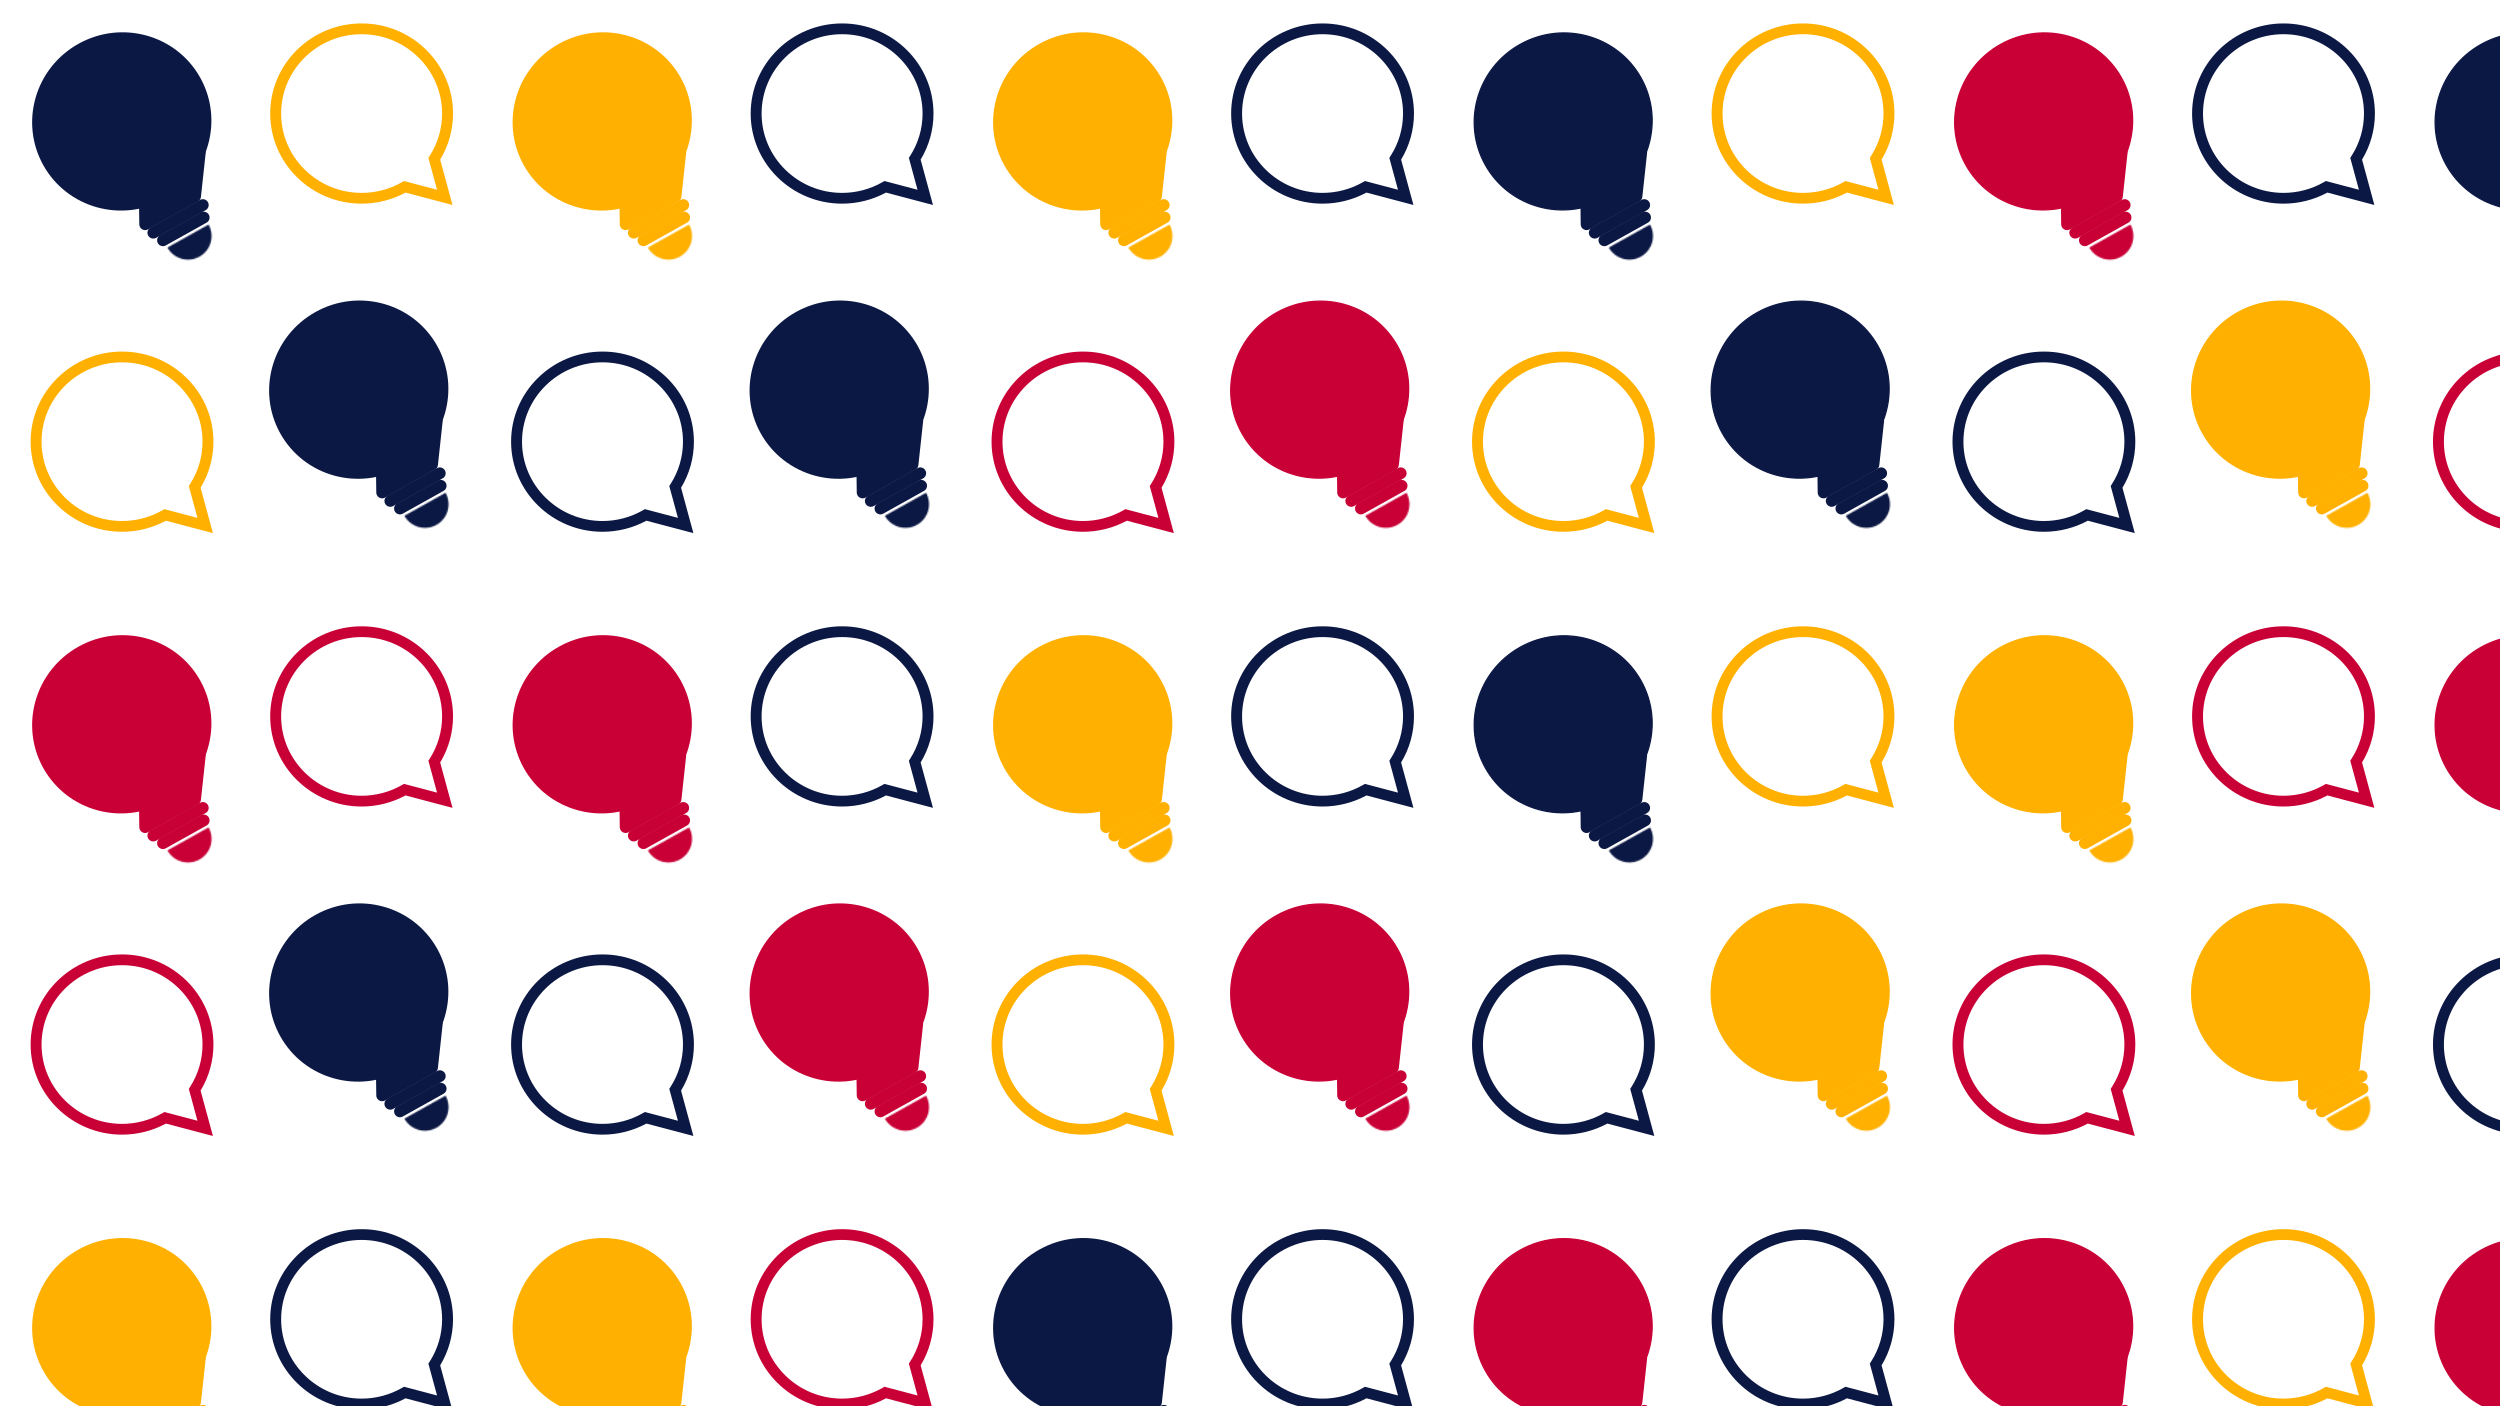 <svg width="1920" height="1080" viewBox="0 0 1920 1080" fill="none" xmlns="http://www.w3.org/2000/svg">
<rect x="0" y="0" width="1920" height="1080" fill="#808080" stroke="none"/>
<g clip-path="url(#clip0_613_1193)">
<rect width="1920" height="1080" fill="white"/>
<g clip-path="url(#clip1_613_1193)">
<path d="M347.927 87.204C347.927 49.045 316.433 18 277.721 18C239.01 18 207.516 49.045 207.516 87.204C207.516 125.364 239.01 156.409 277.721 156.409C289.512 156.409 301.133 153.471 311.443 147.898L347.522 157.427L338.049 122.587C344.518 111.893 347.927 99.699 347.927 87.204ZM215.907 87.204C215.907 53.605 243.637 26.271 277.721 26.271C311.806 26.271 339.536 53.605 339.536 87.204C339.536 98.746 336.235 109.992 329.984 119.727L329.002 121.257L335.653 145.729L310.272 139.024L308.762 139.89C299.356 145.285 288.621 148.136 277.719 148.136C243.637 148.136 215.907 120.802 215.907 87.204Z" fill="#FFB000"/>
</g>
<g clip-path="url(#clip2_613_1193)">
<path d="M163.927 339.204C163.927 301.045 132.433 270 93.721 270C55.01 270 23.516 301.045 23.516 339.204C23.516 377.364 55.01 408.409 93.721 408.409C105.512 408.409 117.133 405.471 127.443 399.898L163.522 409.427L154.049 374.587C160.518 363.893 163.927 351.699 163.927 339.204ZM31.907 339.204C31.907 305.605 59.637 278.271 93.721 278.271C127.806 278.271 155.536 305.605 155.536 339.204C155.536 350.746 152.235 361.992 145.984 371.727L145.002 373.257L151.653 397.729L126.272 391.024L124.762 391.89C115.356 397.285 104.621 400.136 93.719 400.136C59.637 400.136 31.907 372.802 31.907 339.204Z" fill="#FFB000"/>
</g>
<path d="M335.48 323.143L331.832 356.798L293.483 378.239L293.218 358.419L335.48 323.143Z" fill="#0C1844" stroke="#0C1844" stroke-width="9" stroke-linecap="round" stroke-linejoin="round"/>
<ellipse cx="68.991" cy="68.264" rx="68.991" ry="68.264" transform="matrix(-0.873 0.488 0.488 0.873 302.436 206)" fill="#0C1844"/>
<path d="M307.158 390.563L338.454 373.066" stroke="#0C1844" stroke-width="9" stroke-linecap="round" stroke-linejoin="round"/>
<path d="M299.738 384.729L337.771 363.465" stroke="#0C1844" stroke-width="9" stroke-linecap="round" stroke-linejoin="round"/>
<mask id="path-7-inside-1_613_1193" fill="white">
<path d="M342.194 378.429C344.54 382.625 345.123 387.581 343.815 392.206C342.507 396.832 339.415 400.748 335.219 403.094C331.023 405.44 326.068 406.023 321.442 404.715C316.817 403.407 312.9 400.315 310.554 396.119L326.374 387.274L342.194 378.429Z"/>
</mask>
<path d="M342.194 378.429C344.54 382.625 345.123 387.581 343.815 392.206C342.507 396.832 339.415 400.748 335.219 403.094C331.023 405.44 326.068 406.023 321.442 404.715C316.817 403.407 312.9 400.315 310.554 396.119L326.374 387.274L342.194 378.429Z" fill="#0C1844" stroke="#0C1844" stroke-width="2" mask="url(#path-7-inside-1_613_1193)"/>
<path d="M153.48 117.142L149.832 150.798L111.483 172.239L111.218 152.419L153.48 117.142Z" fill="#0C1844" stroke="#0C1844" stroke-width="9" stroke-linecap="round" stroke-linejoin="round"/>
<ellipse cx="68.991" cy="68.264" rx="68.991" ry="68.264" transform="matrix(-0.873 0.488 0.488 0.873 120.436 0)" fill="#0C1844"/>
<path d="M125.154 184.563L156.45 167.066" stroke="#0C1844" stroke-width="9" stroke-linecap="round" stroke-linejoin="round"/>
<path d="M117.734 178.729L155.767 157.465" stroke="#0C1844" stroke-width="9" stroke-linecap="round" stroke-linejoin="round"/>
<mask id="path-12-inside-2_613_1193" fill="white">
<path d="M160.19 172.429C162.536 176.624 163.119 181.58 161.811 186.206C160.503 190.831 157.411 194.748 153.215 197.093C149.019 199.439 144.064 200.022 139.438 198.714C134.813 197.406 130.896 194.314 128.55 190.118L144.37 181.274L160.19 172.429Z"/>
</mask>
<path d="M160.19 172.429C162.536 176.624 163.119 181.58 161.811 186.206C160.503 190.831 157.411 194.748 153.215 197.093C149.019 199.439 144.064 200.022 139.438 198.714C134.813 197.406 130.896 194.314 128.55 190.118L144.37 181.274L160.19 172.429Z" fill="#0C1844" stroke="#0C1844" stroke-width="2" mask="url(#path-12-inside-2_613_1193)"/>
<g clip-path="url(#clip3_613_1193)">
<path d="M347.927 550.204C347.927 512.045 316.433 481 277.721 481C239.01 481 207.516 512.045 207.516 550.204C207.516 588.364 239.01 619.409 277.721 619.409C289.512 619.409 301.133 616.471 311.443 610.898L347.522 620.427L338.049 585.587C344.518 574.893 347.927 562.699 347.927 550.204ZM215.907 550.204C215.907 516.605 243.637 489.271 277.721 489.271C311.806 489.271 339.536 516.605 339.536 550.204C339.536 561.746 336.235 572.992 329.984 582.727L329.002 584.257L335.653 608.729L310.272 602.024L308.762 602.89C299.356 608.285 288.621 611.136 277.719 611.136C243.637 611.136 215.907 583.802 215.907 550.204Z" fill="#C80036"/>
</g>
<g clip-path="url(#clip4_613_1193)">
<path d="M163.927 802.204C163.927 764.045 132.433 733 93.721 733C55.01 733 23.516 764.045 23.516 802.204C23.516 840.364 55.01 871.409 93.721 871.409C105.512 871.409 117.133 868.471 127.443 862.898L163.522 872.427L154.049 837.587C160.518 826.893 163.927 814.699 163.927 802.204ZM31.907 802.204C31.907 768.605 59.637 741.271 93.721 741.271C127.806 741.271 155.536 768.605 155.536 802.204C155.536 813.746 152.235 824.992 145.984 834.727L145.002 836.257L151.653 860.729L126.272 854.024L124.762 854.89C115.356 860.285 104.621 863.136 93.719 863.136C59.637 863.136 31.907 835.802 31.907 802.204Z" fill="#C80036"/>
</g>
<path d="M335.48 786.143L331.832 819.798L293.483 841.239L293.218 821.419L335.48 786.143Z" fill="#0C1844" stroke="#0C1844" stroke-width="9" stroke-linecap="round" stroke-linejoin="round"/>
<ellipse cx="68.991" cy="68.264" rx="68.991" ry="68.264" transform="matrix(-0.873 0.488 0.488 0.873 302.436 669)" fill="#0C1844"/>
<path d="M307.158 853.563L338.454 836.066" stroke="#0C1844" stroke-width="9" stroke-linecap="round" stroke-linejoin="round"/>
<path d="M299.738 847.729L337.771 826.465" stroke="#0C1844" stroke-width="9" stroke-linecap="round" stroke-linejoin="round"/>
<mask id="path-19-inside-3_613_1193" fill="white">
<path d="M342.194 841.429C344.54 845.625 345.123 850.581 343.815 855.206C342.507 859.832 339.415 863.748 335.219 866.094C331.023 868.44 326.068 869.023 321.442 867.715C316.817 866.407 312.9 863.315 310.554 859.119L326.374 850.274L342.194 841.429Z"/>
</mask>
<path d="M342.194 841.429C344.54 845.625 345.123 850.581 343.815 855.206C342.507 859.832 339.415 863.748 335.219 866.094C331.023 868.44 326.068 869.023 321.442 867.715C316.817 866.407 312.9 863.315 310.554 859.119L326.374 850.274L342.194 841.429Z" fill="#0C1844" stroke="#0C1844" stroke-width="2" mask="url(#path-19-inside-3_613_1193)"/>
<path d="M153.48 580.143L149.832 613.798L111.483 635.239L111.218 615.419L153.48 580.143Z" fill="#C80036" stroke="#C80036" stroke-width="9" stroke-linecap="round" stroke-linejoin="round"/>
<ellipse cx="68.991" cy="68.264" rx="68.991" ry="68.264" transform="matrix(-0.873 0.488 0.488 0.873 120.436 463)" fill="#C80036"/>
<path d="M125.154 647.563L156.45 630.066" stroke="#C80036" stroke-width="9" stroke-linecap="round" stroke-linejoin="round"/>
<path d="M117.734 641.729L155.767 620.465" stroke="#C80036" stroke-width="9" stroke-linecap="round" stroke-linejoin="round"/>
<mask id="path-24-inside-4_613_1193" fill="white">
<path d="M160.19 635.429C162.536 639.624 163.119 644.58 161.811 649.206C160.503 653.831 157.411 657.748 153.215 660.093C149.019 662.439 144.064 663.022 139.438 661.714C134.813 660.406 130.896 657.314 128.55 653.118L144.37 644.274L160.19 635.429Z"/>
</mask>
<path d="M160.19 635.429C162.536 639.624 163.119 644.58 161.811 649.206C160.503 653.831 157.411 657.748 153.215 660.093C149.019 662.439 144.064 663.022 139.438 661.714C134.813 660.406 130.896 657.314 128.55 653.118L144.37 644.274L160.19 635.429Z" fill="#C80036" stroke="#C80036" stroke-width="2" mask="url(#path-24-inside-4_613_1193)"/>
<g clip-path="url(#clip5_613_1193)">
<path d="M347.927 1013.2C347.927 975.045 316.433 944 277.721 944C239.01 944 207.516 975.045 207.516 1013.2C207.516 1051.36 239.01 1082.41 277.721 1082.41C289.512 1082.41 301.133 1079.47 311.443 1073.9L347.522 1083.43L338.049 1048.59C344.518 1037.89 347.927 1025.7 347.927 1013.2ZM215.907 1013.2C215.907 979.605 243.637 952.271 277.721 952.271C311.806 952.271 339.536 979.605 339.536 1013.2C339.536 1024.75 336.235 1035.99 329.984 1045.73L329.002 1047.26L335.653 1071.73L310.272 1065.02L308.762 1065.89C299.356 1071.28 288.621 1074.14 277.719 1074.14C243.637 1074.14 215.907 1046.8 215.907 1013.2Z" fill="#0C1844"/>
</g>
<path d="M153.48 1043.14L149.832 1076.8L111.483 1098.24L111.218 1078.42L153.48 1043.14Z" fill="#FFB000" stroke="#FFB000" stroke-width="9" stroke-linecap="round" stroke-linejoin="round"/>
<ellipse cx="68.991" cy="68.264" rx="68.991" ry="68.264" transform="matrix(-0.873 0.488 0.488 0.873 120.436 926)" fill="#FFB000"/>
<path d="M117.734 1104.73L155.767 1083.46" stroke="#FFB000" stroke-width="9" stroke-linecap="round" stroke-linejoin="round"/>
<g clip-path="url(#clip6_613_1193)">
<path d="M716.927 87.204C716.927 49.045 685.433 18 646.721 18C608.01 18 576.516 49.045 576.516 87.204C576.516 125.364 608.01 156.409 646.721 156.409C658.512 156.409 670.133 153.471 680.443 147.898L716.522 157.427L707.049 122.587C713.518 111.893 716.927 99.699 716.927 87.204ZM584.907 87.204C584.907 53.605 612.637 26.271 646.721 26.271C680.806 26.271 708.536 53.605 708.536 87.204C708.536 98.746 705.235 109.992 698.984 119.727L698.002 121.257L704.653 145.729L679.272 139.024L677.762 139.89C668.356 145.285 657.621 148.136 646.719 148.136C612.637 148.136 584.907 120.802 584.907 87.204Z" fill="#0C1844"/>
</g>
<g clip-path="url(#clip7_613_1193)">
<path d="M532.927 339.204C532.927 301.045 501.433 270 462.721 270C424.01 270 392.516 301.045 392.516 339.204C392.516 377.364 424.01 408.409 462.721 408.409C474.512 408.409 486.133 405.471 496.443 399.898L532.522 409.427L523.049 374.587C529.518 363.893 532.927 351.699 532.927 339.204ZM400.907 339.204C400.907 305.605 428.637 278.271 462.721 278.271C496.806 278.271 524.536 305.605 524.536 339.204C524.536 350.746 521.235 361.992 514.984 371.727L514.002 373.257L520.653 397.729L495.272 391.024L493.762 391.89C484.356 397.285 473.621 400.136 462.719 400.136C428.637 400.136 400.907 372.802 400.907 339.204Z" fill="#0C1844"/>
</g>
<path d="M704.48 323.143L700.832 356.798L662.483 378.239L662.218 358.419L704.48 323.143Z" fill="#0C1844" stroke="#0C1844" stroke-width="9" stroke-linecap="round" stroke-linejoin="round"/>
<ellipse cx="68.991" cy="68.264" rx="68.991" ry="68.264" transform="matrix(-0.873 0.488 0.488 0.873 671.436 206)" fill="#0C1844"/>
<path d="M676.158 390.563L707.454 373.066" stroke="#0C1844" stroke-width="9" stroke-linecap="round" stroke-linejoin="round"/>
<path d="M668.738 384.729L706.771 363.465" stroke="#0C1844" stroke-width="9" stroke-linecap="round" stroke-linejoin="round"/>
<mask id="path-35-inside-5_613_1193" fill="white">
<path d="M711.194 378.429C713.54 382.625 714.123 387.581 712.815 392.206C711.507 396.832 708.415 400.748 704.219 403.094C700.023 405.44 695.068 406.023 690.442 404.715C685.817 403.407 681.9 400.315 679.554 396.119L695.374 387.274L711.194 378.429Z"/>
</mask>
<path d="M711.194 378.429C713.54 382.625 714.123 387.581 712.815 392.206C711.507 396.832 708.415 400.748 704.219 403.094C700.023 405.44 695.068 406.023 690.442 404.715C685.817 403.407 681.9 400.315 679.554 396.119L695.374 387.274L711.194 378.429Z" fill="#0C1844" stroke="#0C1844" stroke-width="2" mask="url(#path-35-inside-5_613_1193)"/>
<path d="M522.48 117.142L518.832 150.798L480.483 172.239L480.218 152.419L522.48 117.142Z" fill="#FFB000" stroke="#FFB000" stroke-width="9" stroke-linecap="round" stroke-linejoin="round"/>
<ellipse cx="68.991" cy="68.264" rx="68.991" ry="68.264" transform="matrix(-0.873 0.488 0.488 0.873 489.436 0)" fill="#FFB000"/>
<path d="M494.154 184.563L525.45 167.066" stroke="#FFB000" stroke-width="9" stroke-linecap="round" stroke-linejoin="round"/>
<path d="M486.734 178.729L524.767 157.465" stroke="#FFB000" stroke-width="9" stroke-linecap="round" stroke-linejoin="round"/>
<mask id="path-40-inside-6_613_1193" fill="white">
<path d="M529.19 172.429C531.536 176.624 532.119 181.58 530.811 186.206C529.503 190.831 526.411 194.748 522.215 197.093C518.019 199.439 513.064 200.022 508.438 198.714C503.813 197.406 499.896 194.314 497.55 190.118L513.37 181.274L529.19 172.429Z"/>
</mask>
<path d="M529.19 172.429C531.536 176.624 532.119 181.58 530.811 186.206C529.503 190.831 526.411 194.748 522.215 197.093C518.019 199.439 513.064 200.022 508.438 198.714C503.813 197.406 499.896 194.314 497.55 190.118L513.37 181.274L529.19 172.429Z" fill="#FFB000" stroke="#FFB000" stroke-width="2" mask="url(#path-40-inside-6_613_1193)"/>
<g clip-path="url(#clip8_613_1193)">
<path d="M716.927 550.204C716.927 512.045 685.433 481 646.721 481C608.01 481 576.516 512.045 576.516 550.204C576.516 588.364 608.01 619.409 646.721 619.409C658.512 619.409 670.133 616.471 680.443 610.898L716.522 620.427L707.049 585.587C713.518 574.893 716.927 562.699 716.927 550.204ZM584.907 550.204C584.907 516.605 612.637 489.271 646.721 489.271C680.806 489.271 708.536 516.605 708.536 550.204C708.536 561.746 705.235 572.992 698.984 582.727L698.002 584.257L704.653 608.729L679.272 602.024L677.762 602.89C668.356 608.285 657.621 611.136 646.719 611.136C612.637 611.136 584.907 583.802 584.907 550.204Z" fill="#0C1844"/>
</g>
<g clip-path="url(#clip9_613_1193)">
<path d="M532.927 802.204C532.927 764.045 501.433 733 462.721 733C424.01 733 392.516 764.045 392.516 802.204C392.516 840.364 424.01 871.409 462.721 871.409C474.512 871.409 486.133 868.471 496.443 862.898L532.522 872.427L523.049 837.587C529.518 826.893 532.927 814.699 532.927 802.204ZM400.907 802.204C400.907 768.605 428.637 741.271 462.721 741.271C496.806 741.271 524.536 768.605 524.536 802.204C524.536 813.746 521.235 824.992 514.984 834.727L514.002 836.257L520.653 860.729L495.272 854.024L493.762 854.89C484.356 860.285 473.621 863.136 462.719 863.136C428.637 863.136 400.907 835.802 400.907 802.204Z" fill="#0C1844"/>
</g>
<path d="M704.48 786.143L700.832 819.798L662.483 841.239L662.218 821.419L704.48 786.143Z" fill="#C80036" stroke="#C80036" stroke-width="9" stroke-linecap="round" stroke-linejoin="round"/>
<ellipse cx="68.991" cy="68.264" rx="68.991" ry="68.264" transform="matrix(-0.873 0.488 0.488 0.873 671.436 669)" fill="#C80036"/>
<path d="M676.158 853.563L707.454 836.066" stroke="#C80036" stroke-width="9" stroke-linecap="round" stroke-linejoin="round"/>
<path d="M668.738 847.729L706.771 826.465" stroke="#C80036" stroke-width="9" stroke-linecap="round" stroke-linejoin="round"/>
<mask id="path-47-inside-7_613_1193" fill="white">
<path d="M711.194 841.429C713.54 845.625 714.123 850.581 712.815 855.206C711.507 859.832 708.415 863.748 704.219 866.094C700.023 868.44 695.068 869.023 690.442 867.715C685.817 866.407 681.9 863.315 679.554 859.119L695.374 850.274L711.194 841.429Z"/>
</mask>
<path d="M711.194 841.429C713.54 845.625 714.123 850.581 712.815 855.206C711.507 859.832 708.415 863.748 704.219 866.094C700.023 868.44 695.068 869.023 690.442 867.715C685.817 866.407 681.9 863.315 679.554 859.119L695.374 850.274L711.194 841.429Z" fill="#C80036" stroke="#C80036" stroke-width="2" mask="url(#path-47-inside-7_613_1193)"/>
<path d="M522.48 580.143L518.832 613.798L480.483 635.239L480.218 615.419L522.48 580.143Z" fill="#C80036" stroke="#C80036" stroke-width="9" stroke-linecap="round" stroke-linejoin="round"/>
<ellipse cx="68.991" cy="68.264" rx="68.991" ry="68.264" transform="matrix(-0.873 0.488 0.488 0.873 489.436 463)" fill="#C80036"/>
<path d="M494.154 647.563L525.45 630.066" stroke="#C80036" stroke-width="9" stroke-linecap="round" stroke-linejoin="round"/>
<path d="M486.734 641.729L524.767 620.465" stroke="#C80036" stroke-width="9" stroke-linecap="round" stroke-linejoin="round"/>
<mask id="path-52-inside-8_613_1193" fill="white">
<path d="M529.19 635.429C531.536 639.624 532.119 644.58 530.811 649.206C529.503 653.831 526.411 657.748 522.215 660.093C518.019 662.439 513.064 663.022 508.438 661.714C503.813 660.406 499.896 657.314 497.55 653.118L513.37 644.274L529.19 635.429Z"/>
</mask>
<path d="M529.19 635.429C531.536 639.624 532.119 644.58 530.811 649.206C529.503 653.831 526.411 657.748 522.215 660.093C518.019 662.439 513.064 663.022 508.438 661.714C503.813 660.406 499.896 657.314 497.55 653.118L513.37 644.274L529.19 635.429Z" fill="#C80036" stroke="#C80036" stroke-width="2" mask="url(#path-52-inside-8_613_1193)"/>
<g clip-path="url(#clip10_613_1193)">
<path d="M716.927 1013.2C716.927 975.045 685.433 944 646.721 944C608.01 944 576.516 975.045 576.516 1013.2C576.516 1051.36 608.01 1082.41 646.721 1082.41C658.512 1082.41 670.133 1079.47 680.443 1073.9L716.522 1083.43L707.049 1048.59C713.518 1037.89 716.927 1025.7 716.927 1013.2ZM584.907 1013.2C584.907 979.605 612.637 952.271 646.721 952.271C680.806 952.271 708.536 979.605 708.536 1013.2C708.536 1024.75 705.235 1035.99 698.984 1045.73L698.002 1047.26L704.653 1071.73L679.272 1065.02L677.762 1065.89C668.356 1071.28 657.621 1074.14 646.719 1074.14C612.637 1074.14 584.907 1046.8 584.907 1013.2Z" fill="#C80036"/>
</g>
<path d="M522.48 1043.14L518.832 1076.8L480.483 1098.24L480.218 1078.42L522.48 1043.14Z" fill="#FFB000" stroke="#FFB000" stroke-width="9" stroke-linecap="round" stroke-linejoin="round"/>
<ellipse cx="68.991" cy="68.264" rx="68.991" ry="68.264" transform="matrix(-0.873 0.488 0.488 0.873 489.436 926)" fill="#FFB000"/>
<path d="M486.734 1104.73L524.767 1083.46" stroke="#FFB000" stroke-width="9" stroke-linecap="round" stroke-linejoin="round"/>
<g clip-path="url(#clip11_613_1193)">
<path d="M901.927 339.204C901.927 301.045 870.433 270 831.721 270C793.01 270 761.516 301.045 761.516 339.204C761.516 377.364 793.01 408.409 831.721 408.409C843.512 408.409 855.133 405.471 865.443 399.898L901.522 409.427L892.049 374.587C898.518 363.893 901.927 351.699 901.927 339.204ZM769.907 339.204C769.907 305.605 797.637 278.271 831.721 278.271C865.806 278.271 893.536 305.605 893.536 339.204C893.536 350.746 890.235 361.992 883.984 371.727L883.002 373.257L889.653 397.729L864.272 391.024L862.762 391.89C853.356 397.285 842.621 400.136 831.719 400.136C797.637 400.136 769.907 372.802 769.907 339.204Z" fill="#C80036"/>
</g>
<path d="M891.48 117.142L887.832 150.798L849.483 172.239L849.218 152.419L891.48 117.142Z" fill="#FFB000" stroke="#FFB000" stroke-width="9" stroke-linecap="round" stroke-linejoin="round"/>
<ellipse cx="68.991" cy="68.264" rx="68.991" ry="68.264" transform="matrix(-0.873 0.488 0.488 0.873 858.436 0)" fill="#FFB000"/>
<path d="M863.154 184.563L894.45 167.066" stroke="#FFB000" stroke-width="9" stroke-linecap="round" stroke-linejoin="round"/>
<path d="M855.734 178.729L893.767 157.465" stroke="#FFB000" stroke-width="9" stroke-linecap="round" stroke-linejoin="round"/>
<mask id="path-62-inside-9_613_1193" fill="white">
<path d="M898.19 172.429C900.536 176.624 901.119 181.58 899.811 186.206C898.503 190.831 895.411 194.748 891.215 197.093C887.019 199.439 882.064 200.022 877.438 198.714C872.813 197.406 868.896 194.314 866.55 190.118L882.37 181.274L898.19 172.429Z"/>
</mask>
<path d="M898.19 172.429C900.536 176.624 901.119 181.58 899.811 186.206C898.503 190.831 895.411 194.748 891.215 197.093C887.019 199.439 882.064 200.022 877.438 198.714C872.813 197.406 868.896 194.314 866.55 190.118L882.37 181.274L898.19 172.429Z" fill="#FFB000" stroke="#FFB000" stroke-width="2" mask="url(#path-62-inside-9_613_1193)"/>
<g clip-path="url(#clip12_613_1193)">
<path d="M901.927 802.204C901.927 764.045 870.433 733 831.721 733C793.01 733 761.516 764.045 761.516 802.204C761.516 840.364 793.01 871.409 831.721 871.409C843.512 871.409 855.133 868.471 865.443 862.898L901.522 872.427L892.049 837.587C898.518 826.893 901.927 814.699 901.927 802.204ZM769.907 802.204C769.907 768.605 797.637 741.271 831.721 741.271C865.806 741.271 893.536 768.605 893.536 802.204C893.536 813.746 890.235 824.992 883.984 834.727L883.002 836.257L889.653 860.729L864.272 854.024L862.762 854.89C853.356 860.285 842.621 863.136 831.719 863.136C797.637 863.136 769.907 835.802 769.907 802.204Z" fill="#FFB000"/>
</g>
<path d="M891.48 580.143L887.832 613.798L849.483 635.239L849.218 615.419L891.48 580.143Z" fill="#FFB000" stroke="#FFB000" stroke-width="9" stroke-linecap="round" stroke-linejoin="round"/>
<ellipse cx="68.991" cy="68.264" rx="68.991" ry="68.264" transform="matrix(-0.873 0.488 0.488 0.873 858.436 463)" fill="#FFB000"/>
<path d="M863.154 647.563L894.45 630.066" stroke="#FFB000" stroke-width="9" stroke-linecap="round" stroke-linejoin="round"/>
<path d="M855.734 641.729L893.767 620.465" stroke="#FFB000" stroke-width="9" stroke-linecap="round" stroke-linejoin="round"/>
<mask id="path-68-inside-10_613_1193" fill="white">
<path d="M898.19 635.429C900.536 639.624 901.119 644.58 899.811 649.206C898.503 653.831 895.411 657.748 891.215 660.093C887.019 662.439 882.064 663.022 877.438 661.714C872.813 660.406 868.896 657.314 866.55 653.118L882.37 644.274L898.19 635.429Z"/>
</mask>
<path d="M898.19 635.429C900.536 639.624 901.119 644.58 899.811 649.206C898.503 653.831 895.411 657.748 891.215 660.093C887.019 662.439 882.064 663.022 877.438 661.714C872.813 660.406 868.896 657.314 866.55 653.118L882.37 644.274L898.19 635.429Z" fill="#FFB000" stroke="#FFB000" stroke-width="2" mask="url(#path-68-inside-10_613_1193)"/>
<path d="M891.48 1043.14L887.832 1076.8L849.483 1098.24L849.218 1078.42L891.48 1043.14Z" fill="#0C1844" stroke="#0C1844" stroke-width="9" stroke-linecap="round" stroke-linejoin="round"/>
<ellipse cx="68.991" cy="68.264" rx="68.991" ry="68.264" transform="matrix(-0.873 0.488 0.488 0.873 858.436 926)" fill="#0C1844"/>
<path d="M855.734 1104.73L893.767 1083.46" stroke="#0C1844" stroke-width="9" stroke-linecap="round" stroke-linejoin="round"/>
<g clip-path="url(#clip13_613_1193)">
<path d="M1085.93 87.204C1085.93 49.045 1054.43 18 1015.72 18C977.01 18 945.516 49.045 945.516 87.204C945.516 125.364 977.01 156.409 1015.72 156.409C1027.51 156.409 1039.13 153.471 1049.44 147.898L1085.52 157.427L1076.05 122.587C1082.52 111.893 1085.93 99.699 1085.93 87.204ZM953.907 87.204C953.907 53.605 981.637 26.271 1015.72 26.271C1049.81 26.271 1077.54 53.605 1077.54 87.204C1077.54 98.746 1074.23 109.992 1067.98 119.727L1067 121.257L1073.65 145.729L1048.27 139.024L1046.76 139.89C1037.36 145.285 1026.62 148.136 1015.72 148.136C981.637 148.136 953.907 120.802 953.907 87.204Z" fill="#0C1844"/>
</g>
<path d="M1073.48 323.143L1069.83 356.798L1031.48 378.239L1031.22 358.419L1073.48 323.143Z" fill="#C80036" stroke="#C80036" stroke-width="9" stroke-linecap="round" stroke-linejoin="round"/>
<path d="M953.75 332.675C972.011 365.337 1013.58 376.861 1046.6 358.399C1079.62 339.938 1091.57 298.49 1073.31 265.828C1055.05 233.166 1013.48 221.642 980.462 240.104C947.441 258.566 935.489 300.013 953.75 332.675Z" fill="#C80036" stroke="#C80036"/>
<path d="M1045.16 390.563L1076.45 373.066" stroke="#C80036" stroke-width="9" stroke-linecap="round" stroke-linejoin="round"/>
<path d="M1037.74 384.729L1075.77 363.465" stroke="#C80036" stroke-width="9" stroke-linecap="round" stroke-linejoin="round"/>
<mask id="path-77-inside-11_613_1193" fill="white">
<path d="M1080.19 378.429C1082.54 382.625 1083.12 387.581 1081.81 392.206C1080.51 396.832 1077.41 400.748 1073.22 403.094C1069.02 405.44 1064.07 406.023 1059.44 404.715C1054.82 403.407 1050.9 400.315 1048.55 396.119L1064.37 387.274L1080.19 378.429Z"/>
</mask>
<path d="M1080.19 378.429C1082.54 382.625 1083.12 387.581 1081.81 392.206C1080.51 396.832 1077.41 400.748 1073.22 403.094C1069.02 405.44 1064.07 406.023 1059.44 404.715C1054.82 403.407 1050.9 400.315 1048.55 396.119L1064.37 387.274L1080.19 378.429Z" fill="#C80036" stroke="#C80036" stroke-width="2" mask="url(#path-77-inside-11_613_1193)"/>
<g clip-path="url(#clip14_613_1193)">
<path d="M1085.93 550.204C1085.93 512.045 1054.43 481 1015.72 481C977.01 481 945.516 512.045 945.516 550.204C945.516 588.364 977.01 619.409 1015.72 619.409C1027.51 619.409 1039.13 616.471 1049.44 610.898L1085.52 620.427L1076.05 585.587C1082.52 574.893 1085.93 562.699 1085.93 550.204ZM953.907 550.204C953.907 516.605 981.637 489.271 1015.72 489.271C1049.81 489.271 1077.54 516.605 1077.54 550.204C1077.54 561.746 1074.23 572.992 1067.98 582.727L1067 584.257L1073.65 608.729L1048.27 602.024L1046.76 602.89C1037.36 608.285 1026.62 611.136 1015.72 611.136C981.637 611.136 953.907 583.802 953.907 550.204Z" fill="#0C1844"/>
</g>
<path d="M1073.48 786.143L1069.83 819.798L1031.48 841.239L1031.22 821.419L1073.48 786.143Z" fill="#C80036" stroke="#C80036" stroke-width="9" stroke-linecap="round" stroke-linejoin="round"/>
<path d="M953.75 795.675C972.011 828.337 1013.58 839.861 1046.6 821.399C1079.62 802.938 1091.57 761.49 1073.31 728.828C1055.05 696.166 1013.48 684.642 980.462 703.104C947.441 721.566 935.489 763.013 953.75 795.675Z" fill="#C80036" stroke="#C80036"/>
<path d="M1045.16 853.563L1076.45 836.066" stroke="#C80036" stroke-width="9" stroke-linecap="round" stroke-linejoin="round"/>
<path d="M1037.74 847.729L1075.77 826.465" stroke="#C80036" stroke-width="9" stroke-linecap="round" stroke-linejoin="round"/>
<mask id="path-83-inside-12_613_1193" fill="white">
<path d="M1080.19 841.429C1082.54 845.625 1083.12 850.581 1081.81 855.206C1080.51 859.832 1077.41 863.748 1073.22 866.094C1069.02 868.44 1064.07 869.023 1059.44 867.715C1054.82 866.407 1050.9 863.315 1048.55 859.119L1064.37 850.274L1080.19 841.429Z"/>
</mask>
<path d="M1080.19 841.429C1082.54 845.625 1083.12 850.581 1081.81 855.206C1080.51 859.832 1077.41 863.748 1073.22 866.094C1069.02 868.44 1064.07 869.023 1059.44 867.715C1054.82 866.407 1050.9 863.315 1048.55 859.119L1064.37 850.274L1080.19 841.429Z" fill="#C80036" stroke="#C80036" stroke-width="2" mask="url(#path-83-inside-12_613_1193)"/>
<g clip-path="url(#clip15_613_1193)">
<path d="M1085.93 1013.2C1085.93 975.045 1054.43 944 1015.72 944C977.01 944 945.516 975.045 945.516 1013.2C945.516 1051.36 977.01 1082.41 1015.72 1082.41C1027.51 1082.41 1039.13 1079.47 1049.44 1073.9L1085.52 1083.43L1076.05 1048.59C1082.52 1037.89 1085.93 1025.7 1085.93 1013.2ZM953.907 1013.2C953.907 979.605 981.637 952.271 1015.72 952.271C1049.81 952.271 1077.54 979.605 1077.54 1013.2C1077.54 1024.75 1074.23 1035.99 1067.98 1045.73L1067 1047.26L1073.65 1071.73L1048.27 1065.02L1046.76 1065.89C1037.36 1071.28 1026.62 1074.14 1015.72 1074.14C981.637 1074.14 953.907 1046.8 953.907 1013.2Z" fill="#0C1844"/>
</g>
<g clip-path="url(#clip16_613_1193)">
<path d="M1454.93 87.204C1454.93 49.045 1423.43 18 1384.72 18C1346.01 18 1314.52 49.045 1314.52 87.204C1314.52 125.364 1346.01 156.409 1384.72 156.409C1396.51 156.409 1408.13 153.471 1418.44 147.898L1454.52 157.427L1445.05 122.587C1451.52 111.893 1454.93 99.699 1454.93 87.204ZM1322.91 87.204C1322.91 53.605 1350.64 26.271 1384.72 26.271C1418.81 26.271 1446.54 53.605 1446.54 87.204C1446.54 98.746 1443.23 109.992 1436.98 119.727L1436 121.257L1442.65 145.729L1417.27 139.024L1415.76 139.89C1406.36 145.285 1395.62 148.136 1384.72 148.136C1350.64 148.136 1322.91 120.802 1322.91 87.204Z" fill="#FFB000"/>
</g>
<g clip-path="url(#clip17_613_1193)">
<path d="M1270.93 339.204C1270.93 301.045 1239.43 270 1200.72 270C1162.01 270 1130.52 301.045 1130.52 339.204C1130.52 377.364 1162.01 408.409 1200.72 408.409C1212.51 408.409 1224.13 405.471 1234.44 399.898L1270.52 409.427L1261.05 374.587C1267.52 363.893 1270.93 351.699 1270.93 339.204ZM1138.91 339.204C1138.91 305.605 1166.64 278.271 1200.72 278.271C1234.81 278.271 1262.54 305.605 1262.54 339.204C1262.54 350.746 1259.23 361.992 1252.98 371.727L1252 373.257L1258.65 397.729L1233.27 391.024L1231.76 391.89C1222.36 397.285 1211.62 400.136 1200.72 400.136C1166.64 400.136 1138.91 372.802 1138.91 339.204Z" fill="#FFB000"/>
</g>
<path d="M1442.48 323.143L1438.83 356.798L1400.48 378.239L1400.22 358.419L1442.48 323.143Z" fill="#0C1844" stroke="#0C1844" stroke-width="9" stroke-linecap="round" stroke-linejoin="round"/>
<path d="M1322.75 332.675C1341.01 365.337 1382.58 376.861 1415.6 358.399C1448.62 339.938 1460.57 298.49 1442.31 265.828C1424.05 233.166 1382.48 221.642 1349.46 240.104C1316.44 258.566 1304.49 300.013 1322.75 332.675Z" fill="#0C1844" stroke="#0C1844"/>
<path d="M1414.16 390.563L1445.45 373.066" stroke="#0C1844" stroke-width="9" stroke-linecap="round" stroke-linejoin="round"/>
<path d="M1406.74 384.729L1444.77 363.465" stroke="#0C1844" stroke-width="9" stroke-linecap="round" stroke-linejoin="round"/>
<mask id="path-91-inside-13_613_1193" fill="white">
<path d="M1449.19 378.429C1451.54 382.625 1452.12 387.581 1450.81 392.206C1449.51 396.832 1446.41 400.748 1442.22 403.094C1438.02 405.44 1433.07 406.023 1428.44 404.715C1423.82 403.407 1419.9 400.315 1417.55 396.119L1433.37 387.274L1449.19 378.429Z"/>
</mask>
<path d="M1449.19 378.429C1451.54 382.625 1452.12 387.581 1450.81 392.206C1449.51 396.832 1446.41 400.748 1442.22 403.094C1438.02 405.44 1433.07 406.023 1428.44 404.715C1423.82 403.407 1419.9 400.315 1417.55 396.119L1433.37 387.274L1449.19 378.429Z" fill="#0C1844" stroke="#0C1844" stroke-width="2" mask="url(#path-91-inside-13_613_1193)"/>
<path d="M1260.48 117.142L1256.83 150.798L1218.48 172.239L1218.22 152.419L1260.48 117.142Z" fill="#0C1844" stroke="#0C1844" stroke-width="9" stroke-linecap="round" stroke-linejoin="round"/>
<path d="M1140.75 126.675C1159.01 159.337 1200.58 170.861 1233.6 152.399C1266.62 133.938 1278.57 92.49 1260.31 59.828C1242.05 27.166 1200.48 15.642 1167.46 34.104C1134.44 52.566 1122.49 94.013 1140.75 126.675Z" fill="#0C1844" stroke="#0C1844"/>
<path d="M1232.15 184.563L1263.45 167.066" stroke="#0C1844" stroke-width="9" stroke-linecap="round" stroke-linejoin="round"/>
<path d="M1224.73 178.729L1262.77 157.465" stroke="#0C1844" stroke-width="9" stroke-linecap="round" stroke-linejoin="round"/>
<mask id="path-96-inside-14_613_1193" fill="white">
<path d="M1267.19 172.429C1269.54 176.624 1270.12 181.58 1268.81 186.206C1267.5 190.831 1264.41 194.748 1260.22 197.093C1256.02 199.439 1251.06 200.022 1246.44 198.714C1241.81 197.406 1237.9 194.314 1235.55 190.118L1251.37 181.274L1267.19 172.429Z"/>
</mask>
<path d="M1267.19 172.429C1269.54 176.624 1270.12 181.58 1268.81 186.206C1267.5 190.831 1264.41 194.748 1260.22 197.093C1256.02 199.439 1251.06 200.022 1246.44 198.714C1241.81 197.406 1237.9 194.314 1235.55 190.118L1251.37 181.274L1267.19 172.429Z" fill="#0C1844" stroke="#0C1844" stroke-width="2" mask="url(#path-96-inside-14_613_1193)"/>
<g clip-path="url(#clip18_613_1193)">
<path d="M1454.93 550.204C1454.93 512.045 1423.43 481 1384.72 481C1346.01 481 1314.52 512.045 1314.52 550.204C1314.52 588.364 1346.01 619.409 1384.72 619.409C1396.51 619.409 1408.13 616.471 1418.44 610.898L1454.52 620.427L1445.05 585.587C1451.52 574.893 1454.93 562.699 1454.93 550.204ZM1322.91 550.204C1322.91 516.605 1350.64 489.271 1384.72 489.271C1418.81 489.271 1446.54 516.605 1446.54 550.204C1446.54 561.746 1443.23 572.992 1436.98 582.727L1436 584.257L1442.65 608.729L1417.27 602.024L1415.76 602.89C1406.36 608.285 1395.62 611.136 1384.72 611.136C1350.64 611.136 1322.91 583.802 1322.91 550.204Z" fill="#FFB000"/>
</g>
<g clip-path="url(#clip19_613_1193)">
<path d="M1270.93 802.204C1270.93 764.045 1239.43 733 1200.72 733C1162.01 733 1130.52 764.045 1130.52 802.204C1130.52 840.364 1162.01 871.409 1200.72 871.409C1212.51 871.409 1224.13 868.471 1234.44 862.898L1270.52 872.427L1261.05 837.587C1267.52 826.893 1270.93 814.699 1270.93 802.204ZM1138.91 802.204C1138.91 768.605 1166.64 741.271 1200.72 741.271C1234.81 741.271 1262.54 768.605 1262.54 802.204C1262.54 813.746 1259.23 824.992 1252.98 834.727L1252 836.257L1258.65 860.729L1233.27 854.024L1231.76 854.89C1222.36 860.285 1211.62 863.136 1200.72 863.136C1166.64 863.136 1138.91 835.802 1138.91 802.204Z" fill="#0C1844"/>
</g>
<path d="M1442.48 786.143L1438.83 819.798L1400.48 841.239L1400.22 821.419L1442.48 786.143Z" fill="#FFB000" stroke="#FFB000" stroke-width="9" stroke-linecap="round" stroke-linejoin="round"/>
<path d="M1322.75 795.675C1341.01 828.337 1382.58 839.861 1415.6 821.399C1448.62 802.938 1460.57 761.49 1442.31 728.828C1424.05 696.166 1382.48 684.642 1349.46 703.104C1316.44 721.566 1304.49 763.013 1322.75 795.675Z" fill="#FFB000" stroke="#FFB000"/>
<path d="M1414.16 853.563L1445.45 836.066" stroke="#FFB000" stroke-width="9" stroke-linecap="round" stroke-linejoin="round"/>
<path d="M1406.74 847.729L1444.77 826.465" stroke="#FFB000" stroke-width="9" stroke-linecap="round" stroke-linejoin="round"/>
<mask id="path-103-inside-15_613_1193" fill="white">
<path d="M1449.19 841.429C1451.54 845.625 1452.12 850.581 1450.81 855.206C1449.51 859.832 1446.41 863.748 1442.22 866.094C1438.02 868.44 1433.07 869.023 1428.44 867.715C1423.82 866.407 1419.9 863.315 1417.55 859.119L1433.37 850.274L1449.19 841.429Z"/>
</mask>
<path d="M1449.19 841.429C1451.54 845.625 1452.12 850.581 1450.81 855.206C1449.51 859.832 1446.41 863.748 1442.22 866.094C1438.02 868.44 1433.07 869.023 1428.44 867.715C1423.82 866.407 1419.9 863.315 1417.55 859.119L1433.37 850.274L1449.19 841.429Z" fill="#FFB000" stroke="#FFB000" stroke-width="2" mask="url(#path-103-inside-15_613_1193)"/>
<path d="M1260.48 580.143L1256.83 613.798L1218.48 635.239L1218.22 615.419L1260.48 580.143Z" fill="#0C1844" stroke="#0C1844" stroke-width="9" stroke-linecap="round" stroke-linejoin="round"/>
<path d="M1140.75 589.675C1159.01 622.337 1200.58 633.861 1233.6 615.399C1266.62 596.938 1278.57 555.49 1260.31 522.828C1242.05 490.166 1200.48 478.642 1167.46 497.104C1134.44 515.566 1122.49 557.013 1140.75 589.675Z" fill="#0C1844" stroke="#0C1844"/>
<path d="M1232.15 647.563L1263.45 630.066" stroke="#0C1844" stroke-width="9" stroke-linecap="round" stroke-linejoin="round"/>
<path d="M1224.73 641.729L1262.77 620.465" stroke="#0C1844" stroke-width="9" stroke-linecap="round" stroke-linejoin="round"/>
<mask id="path-108-inside-16_613_1193" fill="white">
<path d="M1267.19 635.429C1269.54 639.624 1270.12 644.58 1268.81 649.206C1267.5 653.831 1264.41 657.748 1260.22 660.093C1256.02 662.439 1251.06 663.022 1246.44 661.714C1241.81 660.406 1237.9 657.314 1235.55 653.118L1251.37 644.274L1267.19 635.429Z"/>
</mask>
<path d="M1267.19 635.429C1269.54 639.624 1270.12 644.58 1268.81 649.206C1267.5 653.831 1264.41 657.748 1260.22 660.093C1256.02 662.439 1251.06 663.022 1246.44 661.714C1241.81 660.406 1237.9 657.314 1235.55 653.118L1251.37 644.274L1267.19 635.429Z" fill="#0C1844" stroke="#0C1844" stroke-width="2" mask="url(#path-108-inside-16_613_1193)"/>
<g clip-path="url(#clip20_613_1193)">
<path d="M1454.93 1013.2C1454.93 975.045 1423.43 944 1384.72 944C1346.01 944 1314.52 975.045 1314.52 1013.2C1314.52 1051.36 1346.01 1082.41 1384.72 1082.41C1396.51 1082.41 1408.13 1079.47 1418.44 1073.9L1454.52 1083.43L1445.05 1048.59C1451.52 1037.89 1454.93 1025.7 1454.93 1013.2ZM1322.91 1013.2C1322.91 979.605 1350.64 952.271 1384.72 952.271C1418.81 952.271 1446.54 979.605 1446.54 1013.2C1446.54 1024.75 1443.23 1035.99 1436.98 1045.73L1436 1047.26L1442.65 1071.73L1417.27 1065.02L1415.76 1065.89C1406.36 1071.28 1395.62 1074.14 1384.72 1074.14C1350.64 1074.14 1322.91 1046.8 1322.91 1013.2Z" fill="#0C1844"/>
</g>
<path d="M1260.48 1043.14L1256.83 1076.8L1218.48 1098.24L1218.22 1078.42L1260.48 1043.14Z" fill="#C80036" stroke="#C80036" stroke-width="9" stroke-linecap="round" stroke-linejoin="round"/>
<path d="M1140.75 1052.68C1159.01 1085.34 1200.58 1096.86 1233.6 1078.4C1266.62 1059.94 1278.57 1018.49 1260.31 985.828C1242.05 953.166 1200.48 941.642 1167.46 960.104C1134.44 978.566 1122.49 1020.01 1140.75 1052.68Z" fill="#C80036" stroke="#C80036"/>
<path d="M1224.73 1104.73L1262.77 1083.46" stroke="#C80036" stroke-width="9" stroke-linecap="round" stroke-linejoin="round"/>
<g clip-path="url(#clip21_613_1193)">
<path d="M1823.93 87.204C1823.93 49.045 1792.43 18 1753.72 18C1715.01 18 1683.52 49.045 1683.52 87.204C1683.52 125.364 1715.01 156.409 1753.72 156.409C1765.51 156.409 1777.13 153.471 1787.44 147.898L1823.52 157.427L1814.05 122.587C1820.52 111.893 1823.93 99.699 1823.93 87.204ZM1691.91 87.204C1691.91 53.605 1719.64 26.271 1753.72 26.271C1787.81 26.271 1815.54 53.605 1815.54 87.204C1815.54 98.746 1812.23 109.992 1805.98 119.727L1805 121.257L1811.65 145.729L1786.27 139.024L1784.76 139.89C1775.36 145.285 1764.62 148.136 1753.72 148.136C1719.64 148.136 1691.91 120.802 1691.91 87.204Z" fill="#0C1844"/>
</g>
<g clip-path="url(#clip22_613_1193)">
<path d="M1639.93 339.204C1639.93 301.045 1608.43 270 1569.72 270C1531.01 270 1499.52 301.045 1499.52 339.204C1499.52 377.364 1531.01 408.409 1569.72 408.409C1581.51 408.409 1593.13 405.471 1603.44 399.898L1639.52 409.427L1630.05 374.587C1636.52 363.893 1639.93 351.699 1639.93 339.204ZM1507.91 339.204C1507.91 305.605 1535.64 278.271 1569.72 278.271C1603.81 278.271 1631.54 305.605 1631.54 339.204C1631.54 350.746 1628.23 361.992 1621.98 371.727L1621 373.257L1627.65 397.729L1602.27 391.024L1600.76 391.89C1591.36 397.285 1580.62 400.136 1569.72 400.136C1535.64 400.136 1507.91 372.802 1507.91 339.204Z" fill="#0C1844"/>
</g>
<path d="M1811.48 323.143L1807.83 356.798L1769.48 378.239L1769.22 358.419L1811.48 323.143Z" fill="#FFB000" stroke="#FFB000" stroke-width="9" stroke-linecap="round" stroke-linejoin="round"/>
<path d="M1691.75 332.675C1710.01 365.337 1751.58 376.861 1784.6 358.399C1817.62 339.938 1829.57 298.49 1811.31 265.828C1793.05 233.166 1751.48 221.642 1718.46 240.104C1685.44 258.566 1673.49 300.013 1691.75 332.675Z" fill="#FFB000" stroke="#FFB000"/>
<path d="M1783.16 390.563L1814.45 373.066" stroke="#FFB000" stroke-width="9" stroke-linecap="round" stroke-linejoin="round"/>
<path d="M1775.74 384.729L1813.77 363.465" stroke="#FFB000" stroke-width="9" stroke-linecap="round" stroke-linejoin="round"/>
<mask id="path-119-inside-17_613_1193" fill="white">
<path d="M1818.19 378.429C1820.54 382.625 1821.12 387.581 1819.81 392.206C1818.51 396.832 1815.41 400.748 1811.22 403.094C1807.02 405.44 1802.07 406.023 1797.44 404.715C1792.82 403.407 1788.9 400.315 1786.55 396.119L1802.37 387.274L1818.19 378.429Z"/>
</mask>
<path d="M1818.19 378.429C1820.54 382.625 1821.12 387.581 1819.81 392.206C1818.51 396.832 1815.41 400.748 1811.22 403.094C1807.02 405.44 1802.07 406.023 1797.44 404.715C1792.82 403.407 1788.9 400.315 1786.55 396.119L1802.37 387.274L1818.19 378.429Z" fill="#FFB000" stroke="#FFB000" stroke-width="2" mask="url(#path-119-inside-17_613_1193)"/>
<path d="M1629.48 117.142L1625.83 150.798L1587.48 172.239L1587.22 152.419L1629.48 117.142Z" fill="#C80036" stroke="#C80036" stroke-width="9" stroke-linecap="round" stroke-linejoin="round"/>
<path d="M1509.75 126.675C1528.01 159.337 1569.58 170.861 1602.6 152.399C1635.62 133.938 1647.57 92.49 1629.31 59.828C1611.05 27.166 1569.48 15.642 1536.46 34.104C1503.44 52.566 1491.49 94.013 1509.75 126.675Z" fill="#C80036" stroke="#C80036"/>
<path d="M1601.15 184.563L1632.45 167.066" stroke="#C80036" stroke-width="9" stroke-linecap="round" stroke-linejoin="round"/>
<path d="M1593.73 178.729L1631.77 157.465" stroke="#C80036" stroke-width="9" stroke-linecap="round" stroke-linejoin="round"/>
<mask id="path-124-inside-18_613_1193" fill="white">
<path d="M1636.19 172.429C1638.54 176.624 1639.12 181.58 1637.81 186.206C1636.5 190.831 1633.41 194.748 1629.22 197.093C1625.02 199.439 1620.06 200.022 1615.44 198.714C1610.81 197.406 1606.9 194.314 1604.55 190.118L1620.37 181.274L1636.19 172.429Z"/>
</mask>
<path d="M1636.19 172.429C1638.54 176.624 1639.12 181.58 1637.81 186.206C1636.5 190.831 1633.41 194.748 1629.22 197.093C1625.02 199.439 1620.06 200.022 1615.44 198.714C1610.81 197.406 1606.9 194.314 1604.55 190.118L1620.37 181.274L1636.19 172.429Z" fill="#C80036" stroke="#C80036" stroke-width="2" mask="url(#path-124-inside-18_613_1193)"/>
<g clip-path="url(#clip23_613_1193)">
<path d="M1823.93 550.204C1823.93 512.045 1792.43 481 1753.72 481C1715.01 481 1683.52 512.045 1683.52 550.204C1683.52 588.364 1715.01 619.409 1753.72 619.409C1765.51 619.409 1777.13 616.471 1787.44 610.898L1823.52 620.427L1814.05 585.587C1820.52 574.893 1823.93 562.699 1823.93 550.204ZM1691.91 550.204C1691.91 516.605 1719.64 489.271 1753.72 489.271C1787.81 489.271 1815.54 516.605 1815.54 550.204C1815.54 561.746 1812.23 572.992 1805.98 582.727L1805 584.257L1811.65 608.729L1786.27 602.024L1784.76 602.89C1775.36 608.285 1764.62 611.136 1753.72 611.136C1719.64 611.136 1691.91 583.802 1691.91 550.204Z" fill="#C80036"/>
</g>
<g clip-path="url(#clip24_613_1193)">
<path d="M1639.93 802.204C1639.93 764.045 1608.43 733 1569.72 733C1531.01 733 1499.52 764.045 1499.52 802.204C1499.52 840.364 1531.01 871.409 1569.72 871.409C1581.51 871.409 1593.13 868.471 1603.44 862.898L1639.52 872.427L1630.05 837.587C1636.52 826.893 1639.93 814.699 1639.93 802.204ZM1507.91 802.204C1507.91 768.605 1535.64 741.271 1569.72 741.271C1603.81 741.271 1631.54 768.605 1631.54 802.204C1631.54 813.746 1628.23 824.992 1621.98 834.727L1621 836.257L1627.65 860.729L1602.27 854.024L1600.76 854.89C1591.36 860.285 1580.62 863.136 1569.72 863.136C1535.64 863.136 1507.91 835.802 1507.91 802.204Z" fill="#C80036"/>
</g>
<path d="M1811.48 786.143L1807.83 819.798L1769.48 841.239L1769.22 821.419L1811.48 786.143Z" fill="#FFB000" stroke="#FFB000" stroke-width="9" stroke-linecap="round" stroke-linejoin="round"/>
<path d="M1691.75 795.675C1710.01 828.337 1751.58 839.861 1784.6 821.399C1817.62 802.938 1829.57 761.49 1811.31 728.828C1793.05 696.166 1751.48 684.642 1718.46 703.104C1685.44 721.566 1673.49 763.013 1691.75 795.675Z" fill="#FFB000" stroke="#FFB000"/>
<path d="M1783.16 853.563L1814.45 836.066" stroke="#FFB000" stroke-width="9" stroke-linecap="round" stroke-linejoin="round"/>
<path d="M1775.74 847.729L1813.77 826.465" stroke="#FFB000" stroke-width="9" stroke-linecap="round" stroke-linejoin="round"/>
<mask id="path-131-inside-19_613_1193" fill="white">
<path d="M1818.19 841.429C1820.54 845.625 1821.12 850.581 1819.81 855.206C1818.51 859.832 1815.41 863.748 1811.22 866.094C1807.02 868.44 1802.07 869.023 1797.44 867.715C1792.82 866.407 1788.9 863.315 1786.55 859.119L1802.37 850.274L1818.19 841.429Z"/>
</mask>
<path d="M1818.19 841.429C1820.54 845.625 1821.12 850.581 1819.81 855.206C1818.51 859.832 1815.41 863.748 1811.22 866.094C1807.02 868.44 1802.07 869.023 1797.44 867.715C1792.82 866.407 1788.9 863.315 1786.55 859.119L1802.37 850.274L1818.19 841.429Z" fill="#FFB000" stroke="#FFB000" stroke-width="2" mask="url(#path-131-inside-19_613_1193)"/>
<path d="M1629.48 580.143L1625.83 613.798L1587.48 635.239L1587.22 615.419L1629.48 580.143Z" fill="#FFB000" stroke="#FFB000" stroke-width="9" stroke-linecap="round" stroke-linejoin="round"/>
<path d="M1509.75 589.675C1528.01 622.337 1569.58 633.861 1602.6 615.399C1635.62 596.938 1647.57 555.49 1629.31 522.828C1611.05 490.166 1569.48 478.642 1536.46 497.104C1503.44 515.566 1491.49 557.013 1509.75 589.675Z" fill="#FFB000" stroke="#FFB000"/>
<path d="M1601.15 647.563L1632.45 630.066" stroke="#FFB000" stroke-width="9" stroke-linecap="round" stroke-linejoin="round"/>
<path d="M1593.73 641.729L1631.77 620.465" stroke="#FFB000" stroke-width="9" stroke-linecap="round" stroke-linejoin="round"/>
<mask id="path-136-inside-20_613_1193" fill="white">
<path d="M1636.19 635.429C1638.54 639.624 1639.12 644.58 1637.81 649.206C1636.5 653.831 1633.41 657.748 1629.22 660.093C1625.02 662.439 1620.06 663.022 1615.44 661.714C1610.81 660.406 1606.9 657.314 1604.55 653.118L1620.37 644.274L1636.19 635.429Z"/>
</mask>
<path d="M1636.19 635.429C1638.54 639.624 1639.12 644.58 1637.81 649.206C1636.5 653.831 1633.41 657.748 1629.22 660.093C1625.02 662.439 1620.06 663.022 1615.44 661.714C1610.81 660.406 1606.9 657.314 1604.55 653.118L1620.37 644.274L1636.19 635.429Z" fill="#FFB000" stroke="#FFB000" stroke-width="2" mask="url(#path-136-inside-20_613_1193)"/>
<g clip-path="url(#clip25_613_1193)">
<path d="M1823.93 1013.2C1823.93 975.045 1792.43 944 1753.72 944C1715.01 944 1683.52 975.045 1683.52 1013.2C1683.52 1051.36 1715.01 1082.41 1753.72 1082.41C1765.51 1082.41 1777.13 1079.47 1787.44 1073.9L1823.52 1083.43L1814.05 1048.59C1820.52 1037.89 1823.93 1025.7 1823.93 1013.2ZM1691.91 1013.2C1691.91 979.605 1719.64 952.271 1753.72 952.271C1787.81 952.271 1815.54 979.605 1815.54 1013.2C1815.54 1024.75 1812.23 1035.99 1805.98 1045.73L1805 1047.26L1811.65 1071.73L1786.27 1065.02L1784.76 1065.89C1775.36 1071.28 1764.62 1074.14 1753.72 1074.14C1719.64 1074.14 1691.91 1046.8 1691.91 1013.2Z" fill="#FFB000"/>
</g>
<path d="M1629.48 1043.14L1625.83 1076.8L1587.48 1098.24L1587.22 1078.42L1629.48 1043.14Z" fill="#C80036" stroke="#C80036" stroke-width="9" stroke-linecap="round" stroke-linejoin="round"/>
<path d="M1509.75 1052.68C1528.01 1085.34 1569.58 1096.86 1602.6 1078.4C1635.62 1059.94 1647.57 1018.49 1629.31 985.828C1611.05 953.166 1569.48 941.642 1536.46 960.104C1503.44 978.566 1491.49 1020.01 1509.75 1052.68Z" fill="#C80036" stroke="#C80036"/>
<path d="M1593.73 1104.73L1631.77 1083.46" stroke="#C80036" stroke-width="9" stroke-linecap="round" stroke-linejoin="round"/>
<g clip-path="url(#clip26_613_1193)">
<path d="M2008.93 339.204C2008.93 301.045 1977.43 270 1938.72 270C1900.01 270 1868.52 301.045 1868.52 339.204C1868.52 377.364 1900.01 408.409 1938.72 408.409C1950.51 408.409 1962.13 405.471 1972.44 399.898L2008.52 409.427L1999.05 374.587C2005.52 363.893 2008.93 351.699 2008.93 339.204ZM1876.91 339.204C1876.91 305.605 1904.64 278.271 1938.72 278.271C1972.81 278.271 2000.54 305.605 2000.54 339.204C2000.54 350.746 1997.23 361.992 1990.98 371.727L1990 373.257L1996.65 397.729L1971.27 391.024L1969.76 391.89C1960.36 397.285 1949.62 400.136 1938.72 400.136C1904.64 400.136 1876.91 372.802 1876.91 339.204Z" fill="#C80036"/>
</g>
<path d="M1878.75 126.675C1897.01 159.337 1938.58 170.861 1971.6 152.399C2004.62 133.938 2016.57 92.49 1998.31 59.828C1980.05 27.166 1938.48 15.642 1905.46 34.104C1872.44 52.566 1860.49 94.013 1878.75 126.675Z" fill="#0C1844" stroke="#0C1844"/>
<g clip-path="url(#clip27_613_1193)">
<path d="M2008.93 802.204C2008.93 764.045 1977.43 733 1938.72 733C1900.01 733 1868.52 764.045 1868.52 802.204C1868.52 840.364 1900.01 871.409 1938.72 871.409C1950.51 871.409 1962.13 868.471 1972.44 862.898L2008.52 872.427L1999.05 837.587C2005.52 826.893 2008.93 814.699 2008.93 802.204ZM1876.91 802.204C1876.91 768.605 1904.64 741.271 1938.72 741.271C1972.81 741.271 2000.54 768.605 2000.54 802.204C2000.54 813.746 1997.23 824.992 1990.98 834.727L1990 836.257L1996.65 860.729L1971.27 854.024L1969.76 854.89C1960.36 860.285 1949.62 863.136 1938.72 863.136C1904.64 863.136 1876.91 835.802 1876.91 802.204Z" fill="#0C1844"/>
</g>
<path d="M1878.75 589.675C1897.01 622.337 1938.58 633.861 1971.6 615.399C2004.62 596.938 2016.57 555.49 1998.31 522.828C1980.05 490.166 1938.48 478.642 1905.46 497.104C1872.44 515.566 1860.49 557.013 1878.75 589.675Z" fill="#C80036" stroke="#C80036"/>
<path d="M1878.75 1052.68C1897.01 1085.34 1938.58 1096.86 1971.6 1078.4C2004.62 1059.94 2016.57 1018.49 1998.31 985.828C1980.05 953.166 1938.48 941.642 1905.46 960.104C1872.44 978.566 1860.49 1020.01 1878.75 1052.68Z" fill="#C80036" stroke="#C80036"/>
</g>
<defs>
<clipPath id="clip0_613_1193">
<rect width="1920" height="1080" fill="white"/>
</clipPath>
<clipPath id="clip1_613_1193">
<rect width="139.427" height="141.44" fill="white" transform="matrix(0 1 1 0 207 18)"/>
</clipPath>
<clipPath id="clip2_613_1193">
<rect width="139.427" height="141.44" fill="white" transform="matrix(0 1 1 0 23 270)"/>
</clipPath>
<clipPath id="clip3_613_1193">
<rect width="139.427" height="141.44" fill="white" transform="matrix(0 1 1 0 207 481)"/>
</clipPath>
<clipPath id="clip4_613_1193">
<rect width="139.427" height="141.44" fill="white" transform="matrix(0 1 1 0 23 733)"/>
</clipPath>
<clipPath id="clip5_613_1193">
<rect width="139.427" height="141.44" fill="white" transform="matrix(0 1 1 0 207 944)"/>
</clipPath>
<clipPath id="clip6_613_1193">
<rect width="139.427" height="141.44" fill="white" transform="matrix(0 1 1 0 576 18)"/>
</clipPath>
<clipPath id="clip7_613_1193">
<rect width="139.427" height="141.44" fill="white" transform="matrix(0 1 1 0 392 270)"/>
</clipPath>
<clipPath id="clip8_613_1193">
<rect width="139.427" height="141.44" fill="white" transform="matrix(0 1 1 0 576 481)"/>
</clipPath>
<clipPath id="clip9_613_1193">
<rect width="139.427" height="141.44" fill="white" transform="matrix(0 1 1 0 392 733)"/>
</clipPath>
<clipPath id="clip10_613_1193">
<rect width="139.427" height="141.44" fill="white" transform="matrix(0 1 1 0 576 944)"/>
</clipPath>
<clipPath id="clip11_613_1193">
<rect width="139.427" height="141.44" fill="white" transform="matrix(0 1 1 0 761 270)"/>
</clipPath>
<clipPath id="clip12_613_1193">
<rect width="139.427" height="141.44" fill="white" transform="matrix(0 1 1 0 761 733)"/>
</clipPath>
<clipPath id="clip13_613_1193">
<rect width="139.427" height="141.44" fill="white" transform="matrix(0 1 1 0 945 18)"/>
</clipPath>
<clipPath id="clip14_613_1193">
<rect width="139.427" height="141.44" fill="white" transform="matrix(0 1 1 0 945 481)"/>
</clipPath>
<clipPath id="clip15_613_1193">
<rect width="139.427" height="141.44" fill="white" transform="matrix(0 1 1 0 945 944)"/>
</clipPath>
<clipPath id="clip16_613_1193">
<rect width="139.427" height="141.44" fill="white" transform="matrix(0 1 1 0 1314 18)"/>
</clipPath>
<clipPath id="clip17_613_1193">
<rect width="139.427" height="141.44" fill="white" transform="matrix(0 1 1 0 1130 270)"/>
</clipPath>
<clipPath id="clip18_613_1193">
<rect width="139.427" height="141.44" fill="white" transform="matrix(0 1 1 0 1314 481)"/>
</clipPath>
<clipPath id="clip19_613_1193">
<rect width="139.427" height="141.44" fill="white" transform="matrix(0 1 1 0 1130 733)"/>
</clipPath>
<clipPath id="clip20_613_1193">
<rect width="139.427" height="141.44" fill="white" transform="matrix(0 1 1 0 1314 944)"/>
</clipPath>
<clipPath id="clip21_613_1193">
<rect width="139.427" height="141.44" fill="white" transform="matrix(0 1 1 0 1683 18)"/>
</clipPath>
<clipPath id="clip22_613_1193">
<rect width="139.427" height="141.44" fill="white" transform="matrix(0 1 1 0 1499 270)"/>
</clipPath>
<clipPath id="clip23_613_1193">
<rect width="139.427" height="141.44" fill="white" transform="matrix(0 1 1 0 1683 481)"/>
</clipPath>
<clipPath id="clip24_613_1193">
<rect width="139.427" height="141.44" fill="white" transform="matrix(0 1 1 0 1499 733)"/>
</clipPath>
<clipPath id="clip25_613_1193">
<rect width="139.427" height="141.44" fill="white" transform="matrix(0 1 1 0 1683 944)"/>
</clipPath>
<clipPath id="clip26_613_1193">
<rect width="139.427" height="141.44" fill="white" transform="matrix(0 1 1 0 1868 270)"/>
</clipPath>
<clipPath id="clip27_613_1193">
<rect width="139.427" height="141.44" fill="white" transform="matrix(0 1 1 0 1868 733)"/>
</clipPath>
</defs>
</svg>
